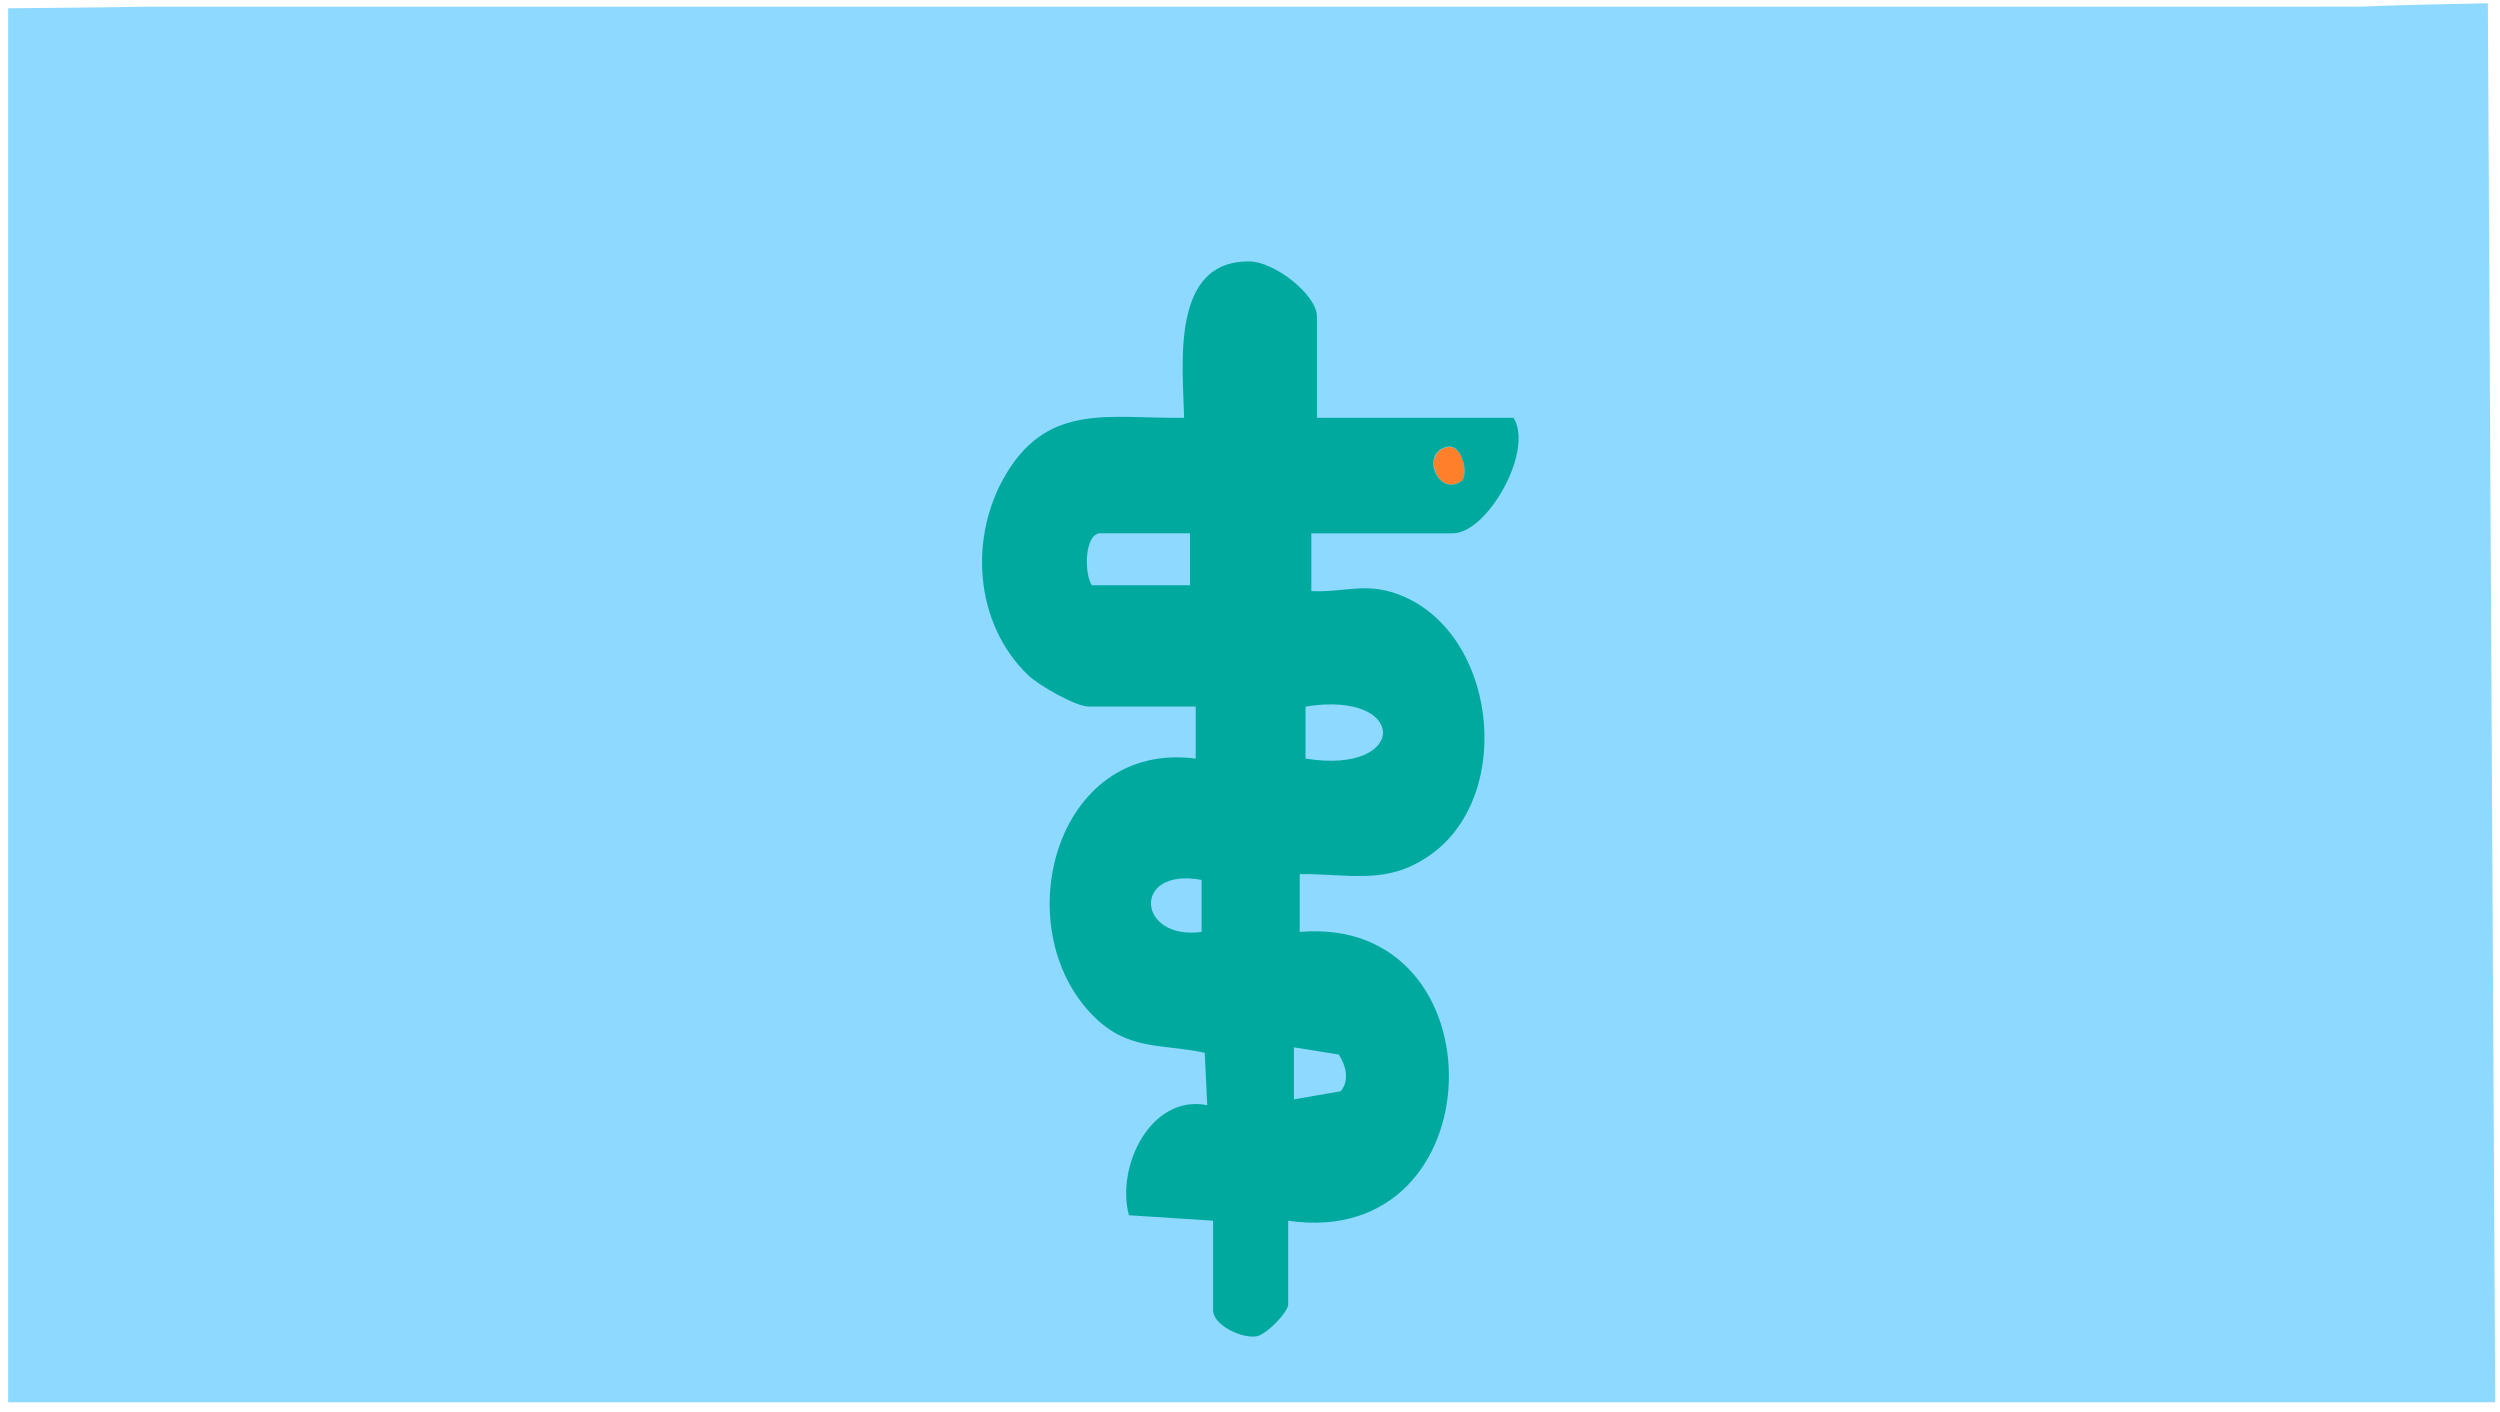 <svg width="193" height="109" viewBox="0 0 193 109" fill="none" xmlns="http://www.w3.org/2000/svg">
<path d="M14.924 0.518H178.336C186.224 0.518 178.336 0.518 192.063 0.253L192.63 108.253H0.63V0.641C14.924 0.518 7.036 0.518 14.924 0.518Z" fill="#8ED9FF"/>
<path d="M112.815 37.144C111.048 38.385 109.635 34.964 111.747 34.524C112.909 34.28 113.409 36.731 112.815 37.144Z" fill="#FF7F2A"/>
<path d="M101.683 32.252H116.843C118.442 34.803 114.818 41.172 112.16 41.172H101.234V45.635C103.823 45.745 105.387 44.942 107.912 45.87C115.484 48.654 116.988 61.175 110.569 65.892C107.15 68.405 104.249 67.446 100.339 67.48V71.946C116.078 70.587 115.591 96.601 99.448 94.241V100.705C99.448 101.277 97.769 103.058 96.97 103.169C95.801 103.332 93.65 102.278 93.65 101.151V94.237L87.155 93.818C86.138 90.106 88.811 84.464 93.197 85.317L93.006 81.274C89.652 80.554 87.121 81.136 84.44 78.468C77.641 71.695 81.41 57.136 92.31 58.564V54.547H84.056C83.043 54.547 80.169 52.895 79.358 52.111C75.2 48.094 74.781 41.416 77.679 36.577C80.995 31.038 85.757 32.34 91.415 32.252C91.316 28.182 90.33 20.05 96.52 20.187C98.397 20.229 101.668 22.746 101.668 24.444V32.248L101.683 32.252ZM112.815 37.145C113.413 36.726 112.91 34.243 111.734 34.491C109.594 34.936 111.026 38.405 112.815 37.145ZM91.872 41.169H84.958C83.721 41.169 83.679 44.268 84.288 45.181H91.868V41.169H91.872ZM100.788 58.564C108.764 59.85 108.753 53.257 100.788 54.547V58.564ZM92.763 67.926C87.299 66.936 87.813 72.631 92.763 71.942V67.926ZM103.354 81.411L99.894 80.855V84.871L103.507 84.243C104.203 83.379 103.903 82.26 103.354 81.411Z" fill="#00A99D"/>
</svg>
